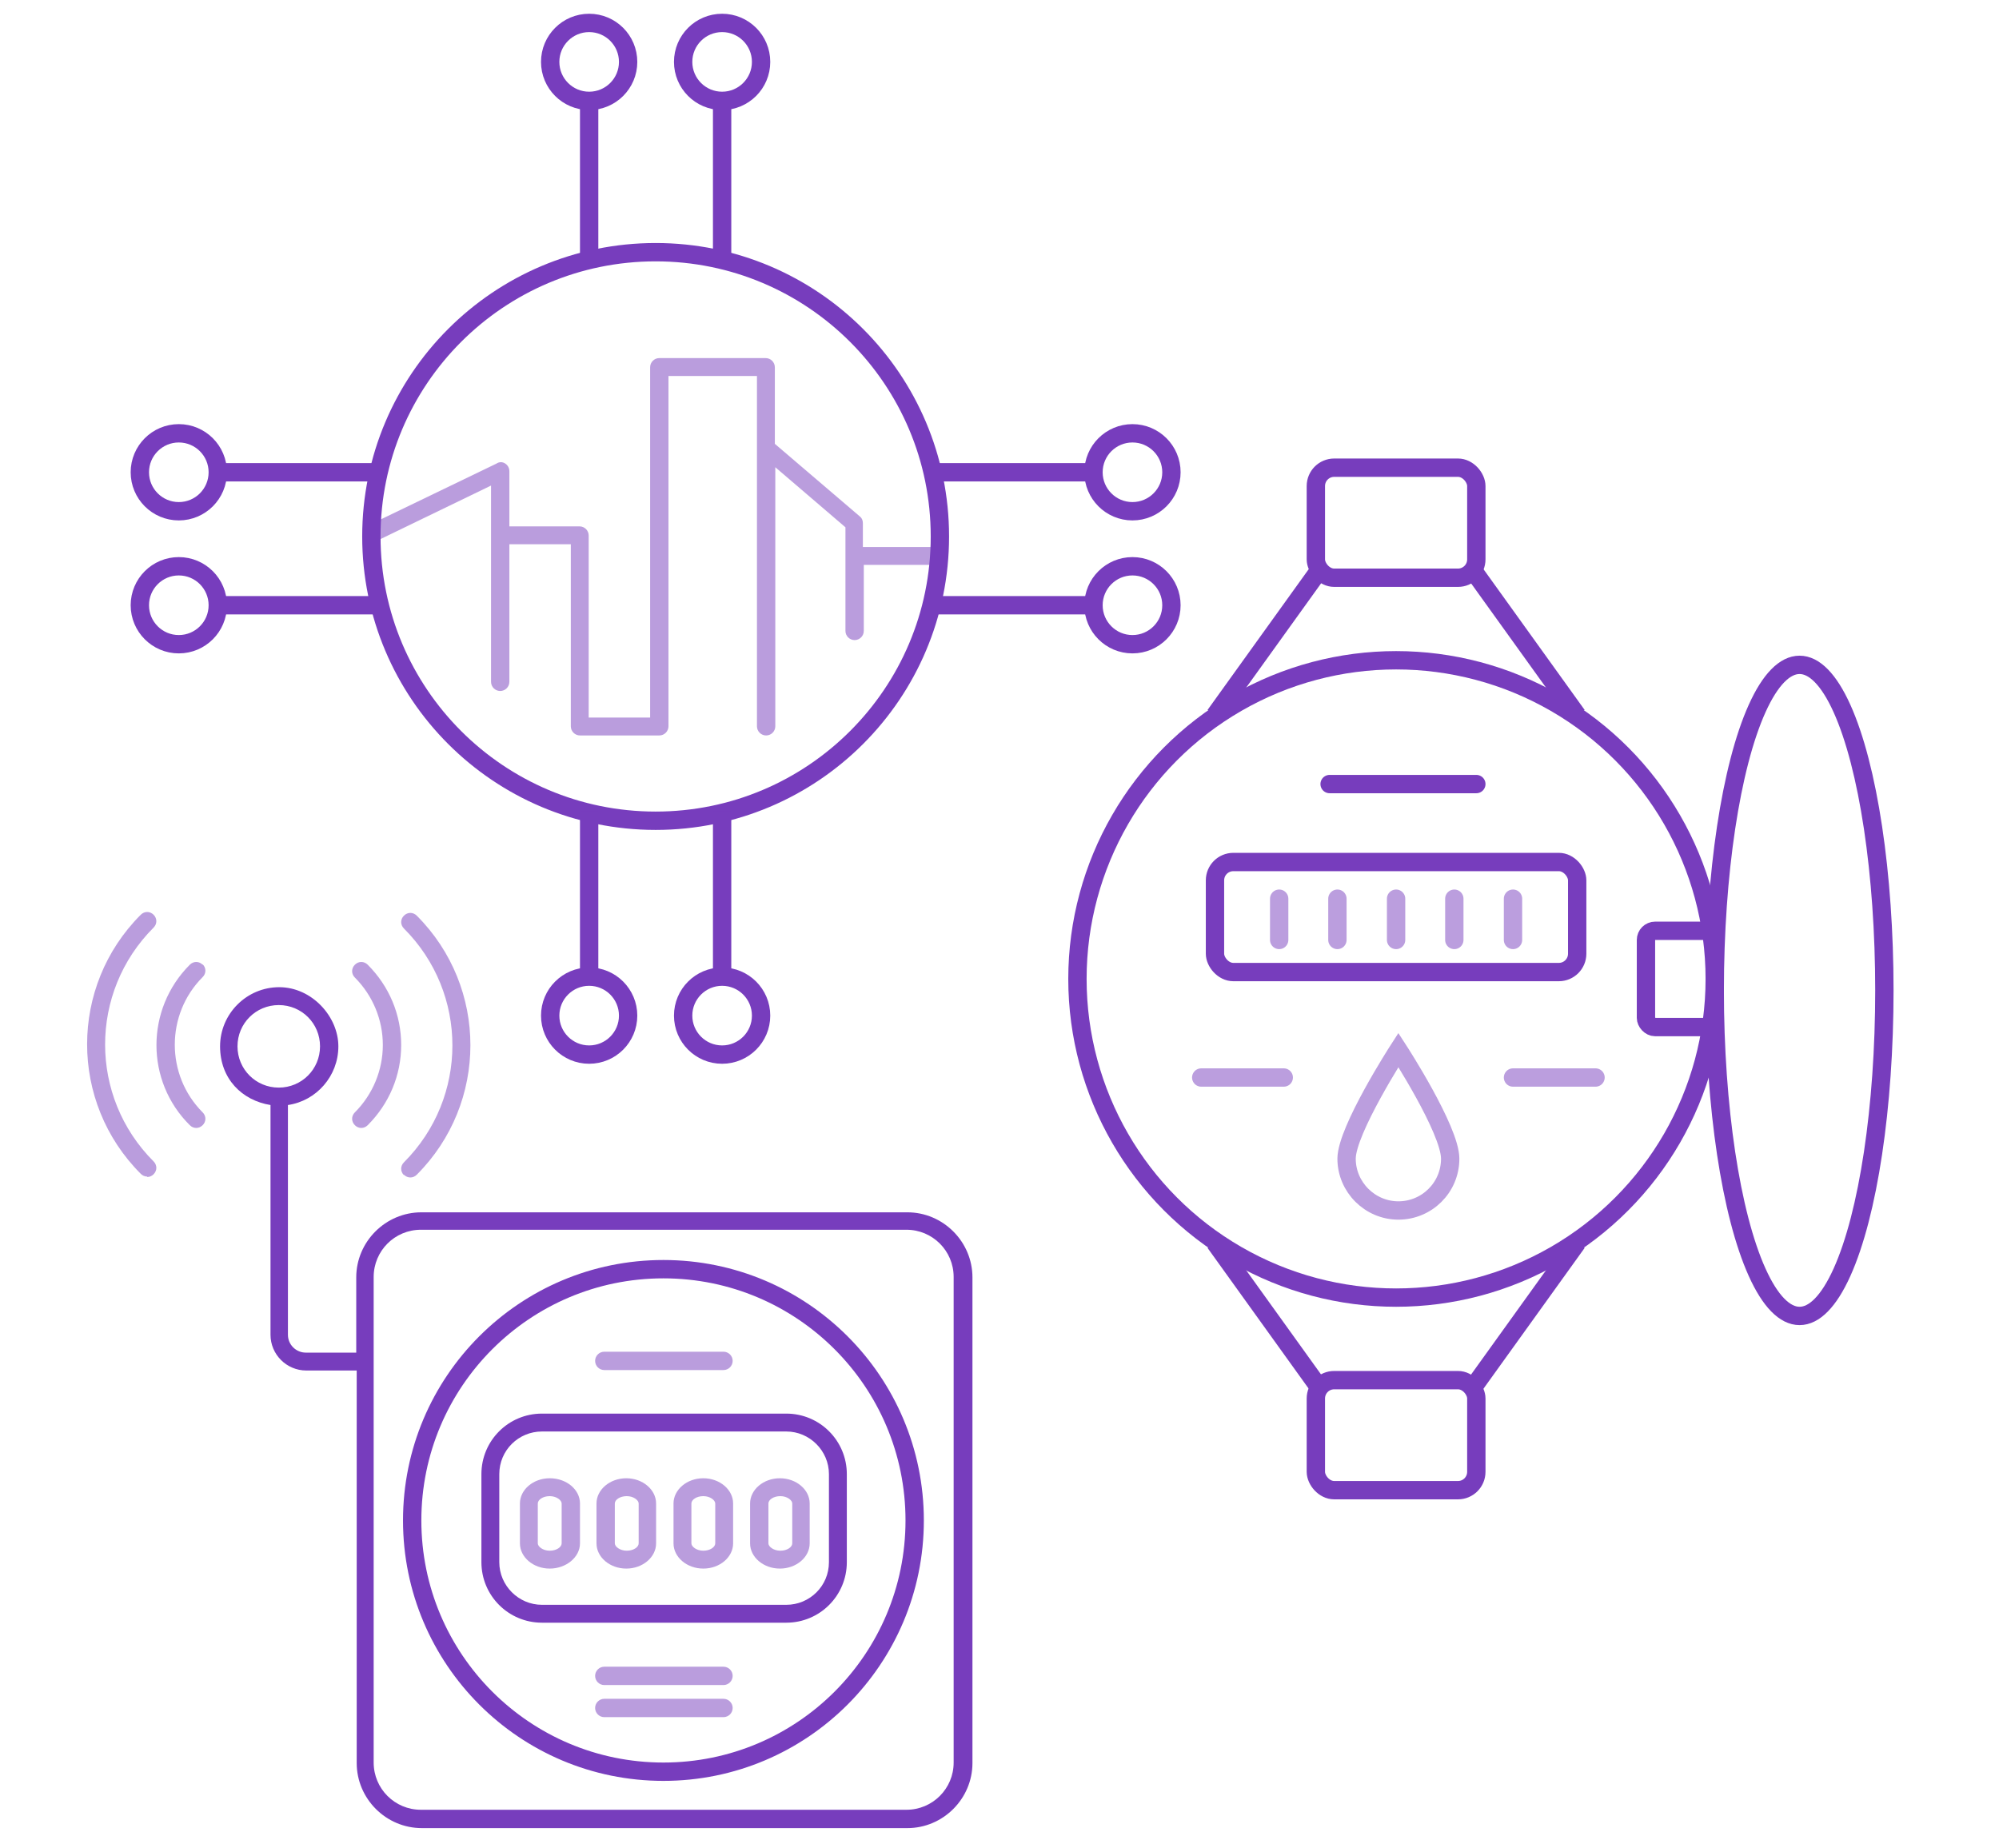 <?xml version="1.0" encoding="UTF-8"?>
<svg id="Layer_1" xmlns="http://www.w3.org/2000/svg" version="1.1" viewBox="0 0 436 403">
  <!-- Generator: Adobe Illustrator 29.0.1, SVG Export Plug-In . SVG Version: 2.1.0 Build 192)  -->
  <defs>
    <style>
      .st0, .st1, .st2, .st3 {
        fill: none;
      }

      .st1 {
        stroke-linejoin: round;
      }

      .st1, .st2 {
        stroke-linecap: round;
      }

      .st1, .st2, .st3 {
        stroke: #773dbd;
        stroke-width: 4px;
      }

      .st2, .st3 {
        stroke-miterlimit: 10;
      }

      .st4, .st5 {
        fill: #773dbd;
      }

      .st6, .st5 {
        opacity: .5;
      }

      .st5 {
        isolation: isolate;
      }
    </style>
  </defs>
  <path class="st0" d="M185.8,308.6c-6.5,0-11.8-5.3-11.8-11.8s.6-4.4,1.8-6.3c-9-6.7-19.7-10.2-31-10.2s-22,3.5-31,10.2c1.2,1.9,1.9,4.1,1.9,6.3,0,6.5-5.3,11.8-11.8,11.8s-3.4-.4-5-1.1c-4.2,7.7-6.4,16.3-6.4,25.1,0,28.9,23.5,52.4,52.4,52.4s52.4-23.5,52.4-52.4-2.2-17.5-6.4-25.1c-1.6.7-3.2,1.1-5,1.1h0ZM131.8,294.8h26c1.1,0,2,.9,2,2s-.9,2-2,2h-26c-1.1,0-2-.9-2-2s.9-2,2-2ZM157.8,374.4h-26c-1.1,0-2-.9-2-2s.9-2,2-2h26c1.1,0,2,.9,2,2s-.9,2-2,2ZM157.8,367.4h-26c-1.1,0-2-.9-2-2s.9-2,2-2h26c1.1,0,2,.9,2,2s-.9,2-2,2ZM184.7,340.7c0,7.3-5.9,13.2-13.2,13.2h-53.3c-7.3,0-13.2-5.9-13.2-13.2v-19.2c0-7.3,5.9-13.2,13.2-13.2h53.3c7.3,0,13.2,5.9,13.2,13.2v19.2Z"/>
  <path class="st0" d="M171.5,312.2h-53.3c-5.1,0-9.3,4.2-9.3,9.3v19.2c0,5.2,4.2,9.3,9.3,9.3h53.3c5.1,0,9.3-4.2,9.3-9.3v-19.2c0-5.2-4.2-9.3-9.3-9.3ZM126.4,336.6c0,3-2.9,5.5-6.6,5.5s-6.5-2.5-6.5-5.5v-8.7c0-3,2.9-5.5,6.5-5.5s6.6,2.5,6.6,5.5v8.7ZM143.2,336.6c0,3-2.9,5.5-6.5,5.5s-6.5-2.5-6.5-5.5v-8.7c0-3,2.9-5.5,6.5-5.5s6.5,2.5,6.5,5.5v8.7ZM159.9,336.6c0,3-2.9,5.5-6.5,5.5s-6.5-2.5-6.5-5.5v-8.7c0-3,2.9-5.5,6.5-5.5s6.5,2.5,6.5,5.5v8.7ZM176.7,336.6c0,3-2.9,5.5-6.5,5.5s-6.5-2.5-6.5-5.5v-8.7c0-3,2.9-5.5,6.5-5.5s6.5,2.5,6.5,5.5v8.7Z"/>
  <path class="st0" d="M46.9,89.6c-3.3,0-6,2.7-6,6s2.7,6,6,6,6-2.7,6-6-2.7-6-6-6Z"/>
  <path class="st0" d="M197.8,268.3h-105.9c-5.7,0-10.3,4.6-10.3,10.3v105.9c0,5.7,4.6,10.3,10.3,10.3h105.9c5.7,0,10.3-4.6,10.3-10.3v-105.9c0-5.7-4.6-10.3-10.3-10.3ZM144.9,388.9c-31.1,0-56.3-25.2-56.3-56.3s2.7-20.1,7.9-28.8c.3-.5.7-.8,1.3-.9.5-.1,1.1,0,1.5.3,1.3,1,2.9,1.5,4.6,1.5,4.4,0,7.9-3.5,7.9-7.9s-.8-3.9-2.1-5.4c-.4-.4-.6-.9-.5-1.5,0-.5.3-1,.7-1.4,10-8,22.1-12.2,35-12.2s24.8,4.2,34.8,12.1c.3.2.6.5.7.9.3.7.2,1.5-.3,2.1-1.4,1.5-2.1,3.4-2.1,5.4,0,4.4,3.5,7.9,7.9,7.9s3.2-.5,4.6-1.5c.4-.3,1-.4,1.5-.3s1,.4,1.3.9c5.2,8.7,7.9,18.7,7.9,28.8,0,31-25.2,56.3-56.3,56.3h0Z"/>
  <path class="st0" d="M251.9,143.9c2.6,0,4.8-2.2,4.8-4.8s-2.2-4.8-4.8-4.8-4.8,2.2-4.8,4.8,2.2,4.8,4.8,4.8h0Z"/>
  <path class="st0" d="M249.4,101.6c3.3,0,6-2.7,6-6s-2.7-6-6-6-6,2.7-6,6,2.7,6,6,6Z"/>
  <path class="st0" d="M119.9,326.3c-1.5,0-2.6.9-2.6,1.6v8.7c0,.8,1.1,1.6,2.6,1.6s2.6-.9,2.6-1.6v-8.7c0-.8-1.1-1.6-2.6-1.6Z"/>
  <path class="st0" d="M136.6,326.3c-1.5,0-2.6.9-2.6,1.6v8.7c0,.8,1.1,1.6,2.6,1.6s2.6-.9,2.6-1.6v-8.7c0-.8-1.1-1.6-2.6-1.6Z"/>
  <path class="st0" d="M170.1,326.3c-1.5,0-2.6.9-2.6,1.6v8.7c0,.8,1.1,1.6,2.6,1.6s2.6-.9,2.6-1.6v-8.7c0-.8-1.1-1.6-2.6-1.6Z"/>
  <path class="st0" d="M69.8,228.1c0-5-4-9-9-9s-9,4-9,9,4,9,9,9,9-4,9-9Z"/>
  <path class="st0" d="M153.4,326.3c-1.5,0-2.6.9-2.6,1.6v8.7c0,.8,1.1,1.6,2.6,1.6s2.6-.9,2.6-1.6v-8.7c0-.8-1.1-1.6-2.6-1.6Z"/>
  <path class="st5" d="M77.4,245.4c.4.4.9.6,1.4.6s1-.2,1.4-.6c4.7-4.7,7.3-10.9,7.3-17.5s-2.6-12.8-7.3-17.5c-.8-.8-2-.8-2.8,0s-.8,2,0,2.8c3.9,3.9,6.1,9.2,6.1,14.7s-2.2,10.8-6.1,14.7c-.8.8-.8,2,0,2.8Z"/>
  <path class="st0" d="M251.9,134.3c-2.6,0-4.8,2.2-4.8,4.8s2.2,4.8,4.8,4.8,4.8-2.2,4.8-4.8-2.2-4.8-4.8-4.8h0Z"/>
  <path class="st0" d="M728.4,260.6c3.3,0,6-2.7,6-6s-2.7-6-6-6-6,2.7-6,6,2.7,6,6,6Z"/>
  <path class="st0" d="M603.8,371.9c0,2.6,2.2,4.8,4.8,4.8s4.8-2.2,4.8-4.8-2.2-4.8-4.8-4.8-4.8,2.2-4.8,4.8Z"/>
  <path class="st0" d="M730.9,293.3c-2.6,0-4.8,2.2-4.8,4.8s2.2,4.8,4.8,4.8,4.8-2.2,4.8-4.8-2.2-4.8-4.8-4.8Z"/>
  <path class="st0" d="M646,369.4c0,3.3,2.7,6,6,6s6-2.7,6-6-2.7-6-6-6-6,2.7-6,6Z"/>
  <path class="st5" d="M205.4,119.3h-17.2v-5.2c0-.6-.2-1.1-.7-1.5l-18.5-15.8v-16.7c0-1.1-.9-2-2-2h-23.2c-1.1,0-2,.9-2,2v76.4h-13.4v-39.7c0-1.1-.9-2-2-2h-15.3v-12c0-.7-.3-1.3-.9-1.7-.6-.4-1.3-.4-1.9,0l-25.5,12.3c0,.2-.2.5-.3.7,0,.3-.2.4-.3.6v.3c0,0-.5.8-.6,1.2h0c.4-.8.2,1.1,0,0h0c.2,1.3.2,2.6,0,3.9h.3v-1.7c0-.6,0-.2,0-.3l25.2-12.2v42.8c0,1.1.9,2,2,2s2-.9,2-2v-30h13.4v39.7c0,1.1.9,2,2,2h17.3c1.1,0,2-.9,2-2v-76.4h19.3v76.4c0,1.1.9,2,2,2s2-.9,2-2v-56.5l15.3,13.1v22.6c0,1.1.9,2,2,2s2-.9,2-2v-14.4h16.5c0,.2.7-4.2.7-3.9h-.2Z"/>
  <path class="st5" d="M88.1,256.2c.4.4.9.6,1.4.6s1-.2,1.4-.6c15.6-15.6,15.6-40.9,0-56.5-.8-.8-2-.8-2.8,0s-.8,2,0,2.8c14.1,14.1,14.1,36.9,0,51-.8.8-.8,2,0,2.8h0Z"/>
  <path class="st5" d="M32.1,256.7c.5,0,1-.2,1.4-.6.8-.8.8-2,0-2.8-14.1-14.1-14.1-36.9,0-51,.8-.8.8-2,0-2.8s-2-.8-2.8,0c-15.6,15.6-15.6,40.9,0,56.5.4.4.9.6,1.4.6h0Z"/>
  <path class="st5" d="M44.2,210.4c-.8-.8-2-.8-2.8,0-9.7,9.7-9.7,25.4,0,35,.4.4.9.6,1.4.6s1-.2,1.4-.6c.8-.8.8-2,0-2.8-8.1-8.1-8.1-21.4,0-29.5.8-.8.8-2,0-2.8h0Z"/>
  <path class="st5" d="M131.8,298.8h26c1.1,0,2-.9,2-2s-.9-2-2-2h-26c-1.1,0-2,.9-2,2s.9,2,2,2Z"/>
  <path class="st5" d="M119.9,322.4c-3.6,0-6.5,2.5-6.5,5.5v8.7c0,3,2.9,5.5,6.5,5.5s6.6-2.5,6.6-5.5v-8.7c0-3-2.9-5.5-6.6-5.5ZM122.5,336.6c0,.8-1.1,1.6-2.6,1.6s-2.6-.9-2.6-1.6v-8.7c0-.8,1.1-1.6,2.6-1.6s2.6.9,2.6,1.6v8.7Z"/>
  <path class="st5" d="M153.4,322.4c-3.6,0-6.5,2.5-6.5,5.5v8.7c0,3,2.9,5.5,6.5,5.5s6.5-2.5,6.5-5.5v-8.7c0-3-2.9-5.5-6.5-5.5ZM156,336.6c0,.8-1.1,1.6-2.6,1.6s-2.6-.9-2.6-1.6v-8.7c0-.8,1.1-1.6,2.6-1.6s2.6.9,2.6,1.6v8.7Z"/>
  <path class="st5" d="M136.6,322.4c-3.6,0-6.5,2.5-6.5,5.5v8.7c0,3,2.9,5.5,6.5,5.5s6.5-2.5,6.5-5.5v-8.7c0-3-2.9-5.5-6.5-5.5ZM139.3,336.6c0,.8-1.1,1.6-2.6,1.6s-2.6-.9-2.6-1.6v-8.7c0-.8,1.1-1.6,2.6-1.6s2.6.9,2.6,1.6v8.7Z"/>
  <path class="st5" d="M157.8,370.5h-26c-1.1,0-2,.9-2,2s.9,2,2,2h26c1.1,0,2-.9,2-2s-.9-2-2-2Z"/>
  <path class="st5" d="M157.8,363.5h-26c-1.1,0-2,.9-2,2s.9,2,2,2h26c1.1,0,2-.9,2-2s-.9-2-2-2Z"/>
  <path class="st4" d="M197.8,264.4h-105.9c-7.8,0-14.2,6.4-14.2,14.2v16.4h-11c-2.1,0-3.9-1.7-3.9-3.9v-50.1c6.2-.9,11-6.3,11-12.8s-5.8-12.9-12.9-12.9-12.9,5.8-12.9,12.9,4.8,11.8,11,12.8v50.1c0,4.3,3.5,7.8,7.8,7.8h11v85.6c0,7.8,6.4,14.2,14.2,14.2h105.9c7.8,0,14.2-6.4,14.2-14.2v-105.9c0-7.8-6.4-14.2-14.2-14.2h0ZM60.8,237.2c-5,0-9-4-9-9s4-9,9-9,9,4,9,9-4,9-9,9ZM208,384.4c0,5.7-4.6,10.3-10.3,10.3h-105.9c-5.7,0-10.3-4.6-10.3-10.3v-105.9c0-5.7,4.6-10.3,10.3-10.3h105.9c5.7,0,10.3,4.6,10.3,10.3v105.9Z"/>
  <path class="st5" d="M170.1,322.4c-3.6,0-6.5,2.5-6.5,5.5v8.7c0,3,2.9,5.5,6.5,5.5s6.5-2.5,6.5-5.5v-8.7c0-3-2.9-5.5-6.5-5.5ZM172.8,336.6c0,.8-1.1,1.6-2.6,1.6s-2.6-.9-2.6-1.6v-8.7c0-.8,1.1-1.6,2.6-1.6s2.6.9,2.6,1.6v8.7Z"/>
  <path class="st4" d="M171.5,308.3h-53.3c-7.3,0-13.2,5.9-13.2,13.2v19.2c0,7.3,5.9,13.2,13.2,13.2h53.3c7.3,0,13.2-5.9,13.2-13.2v-19.2c0-7.3-5.9-13.2-13.2-13.2ZM180.8,340.7c0,5.2-4.2,9.3-9.3,9.3h-53.3c-5.1,0-9.3-4.2-9.3-9.3v-19.2c0-5.2,4.2-9.3,9.3-9.3h53.3c5.1,0,9.3,4.2,9.3,9.3v19.2Z"/>
  <circle class="st3" cx="143" cy="117" r="62"/>
  <g>
    <circle class="st3" cx="128.5" cy="221.5" r="8.5"/>
    <line class="st3" x1="128.5" y1="177" x2="128.5" y2="214"/>
    <circle class="st3" cx="157.5" cy="221.5" r="8.5"/>
    <line class="st3" x1="157.5" y1="177" x2="157.5" y2="214"/>
    <circle class="st3" cx="157.5" cy="13.5" r="8.5"/>
    <line class="st3" x1="157.5" y1="58" x2="157.5" y2="21"/>
    <circle class="st3" cx="128.5" cy="13.5" r="8.5"/>
    <line class="st3" x1="128.5" y1="58" x2="128.5" y2="21"/>
  </g>
  <g>
    <circle class="st3" cx="39" cy="103" r="8.5"/>
    <line class="st3" x1="83.5" y1="103" x2="46.5" y2="103"/>
    <circle class="st3" cx="39" cy="132" r="8.5"/>
    <line class="st3" x1="83.5" y1="132" x2="46.5" y2="132"/>
    <circle class="st3" cx="247" cy="132" r="8.5"/>
    <line class="st3" x1="202.5" y1="132" x2="239.5" y2="132"/>
    <circle class="st3" cx="247" cy="103" r="8.5"/>
    <line class="st3" x1="202.5" y1="103" x2="239.5" y2="103"/>
  </g>
  <circle class="st3" cx="144.7" cy="331.6" r="54.8"/>
  <g>
    <circle class="st3" cx="304.5" cy="213.5" r="69.5"/>
    <ellipse class="st3" cx="392.5" cy="216" rx="18.5" ry="71"/>
    <rect class="st3" x="265" y="188" width="79" height="24" rx="4" ry="4"/>
    <line class="st2" x1="290" y1="171" x2="322" y2="171"/>
    <g class="st6">
      <line class="st1" x1="279" y1="196" x2="279" y2="205"/>
      <line class="st1" x1="291.7" y1="196" x2="291.7" y2="205"/>
      <line class="st1" x1="317.2" y1="196" x2="317.2" y2="205"/>
      <line class="st1" x1="304.5" y1="196" x2="304.5" y2="205"/>
      <line class="st1" x1="330" y1="196" x2="330" y2="205"/>
    </g>
    <g class="st6">
      <line class="st2" x1="330" y1="235" x2="348" y2="235"/>
      <line class="st2" x1="262" y1="235" x2="280" y2="235"/>
      <path class="st3" d="M316.3,252.7c0,6.3-5.1,11.3-11.3,11.3s-11.3-5.1-11.3-11.3,11.3-23.7,11.3-23.7c0,0,11.3,17.4,11.3,23.7Z"/>
    </g>
    <g>
      <rect class="st3" x="287" y="102" width="35" height="24" rx="4" ry="4"/>
      <line class="st3" x1="321" y1="124" x2="344" y2="156"/>
      <line class="st3" x1="288" y1="124" x2="265" y2="156"/>
    </g>
    <g>
      <rect class="st3" x="287" y="301" width="35" height="24" rx="4" ry="4" transform="translate(609 626) rotate(180)"/>
      <line class="st3" x1="288" y1="303" x2="265" y2="271"/>
      <line class="st3" x1="321" y1="303" x2="344" y2="271"/>
    </g>
    <rect class="st3" x="359" y="203" width="15" height="21" rx="2" ry="2"/>
  </g>
</svg>